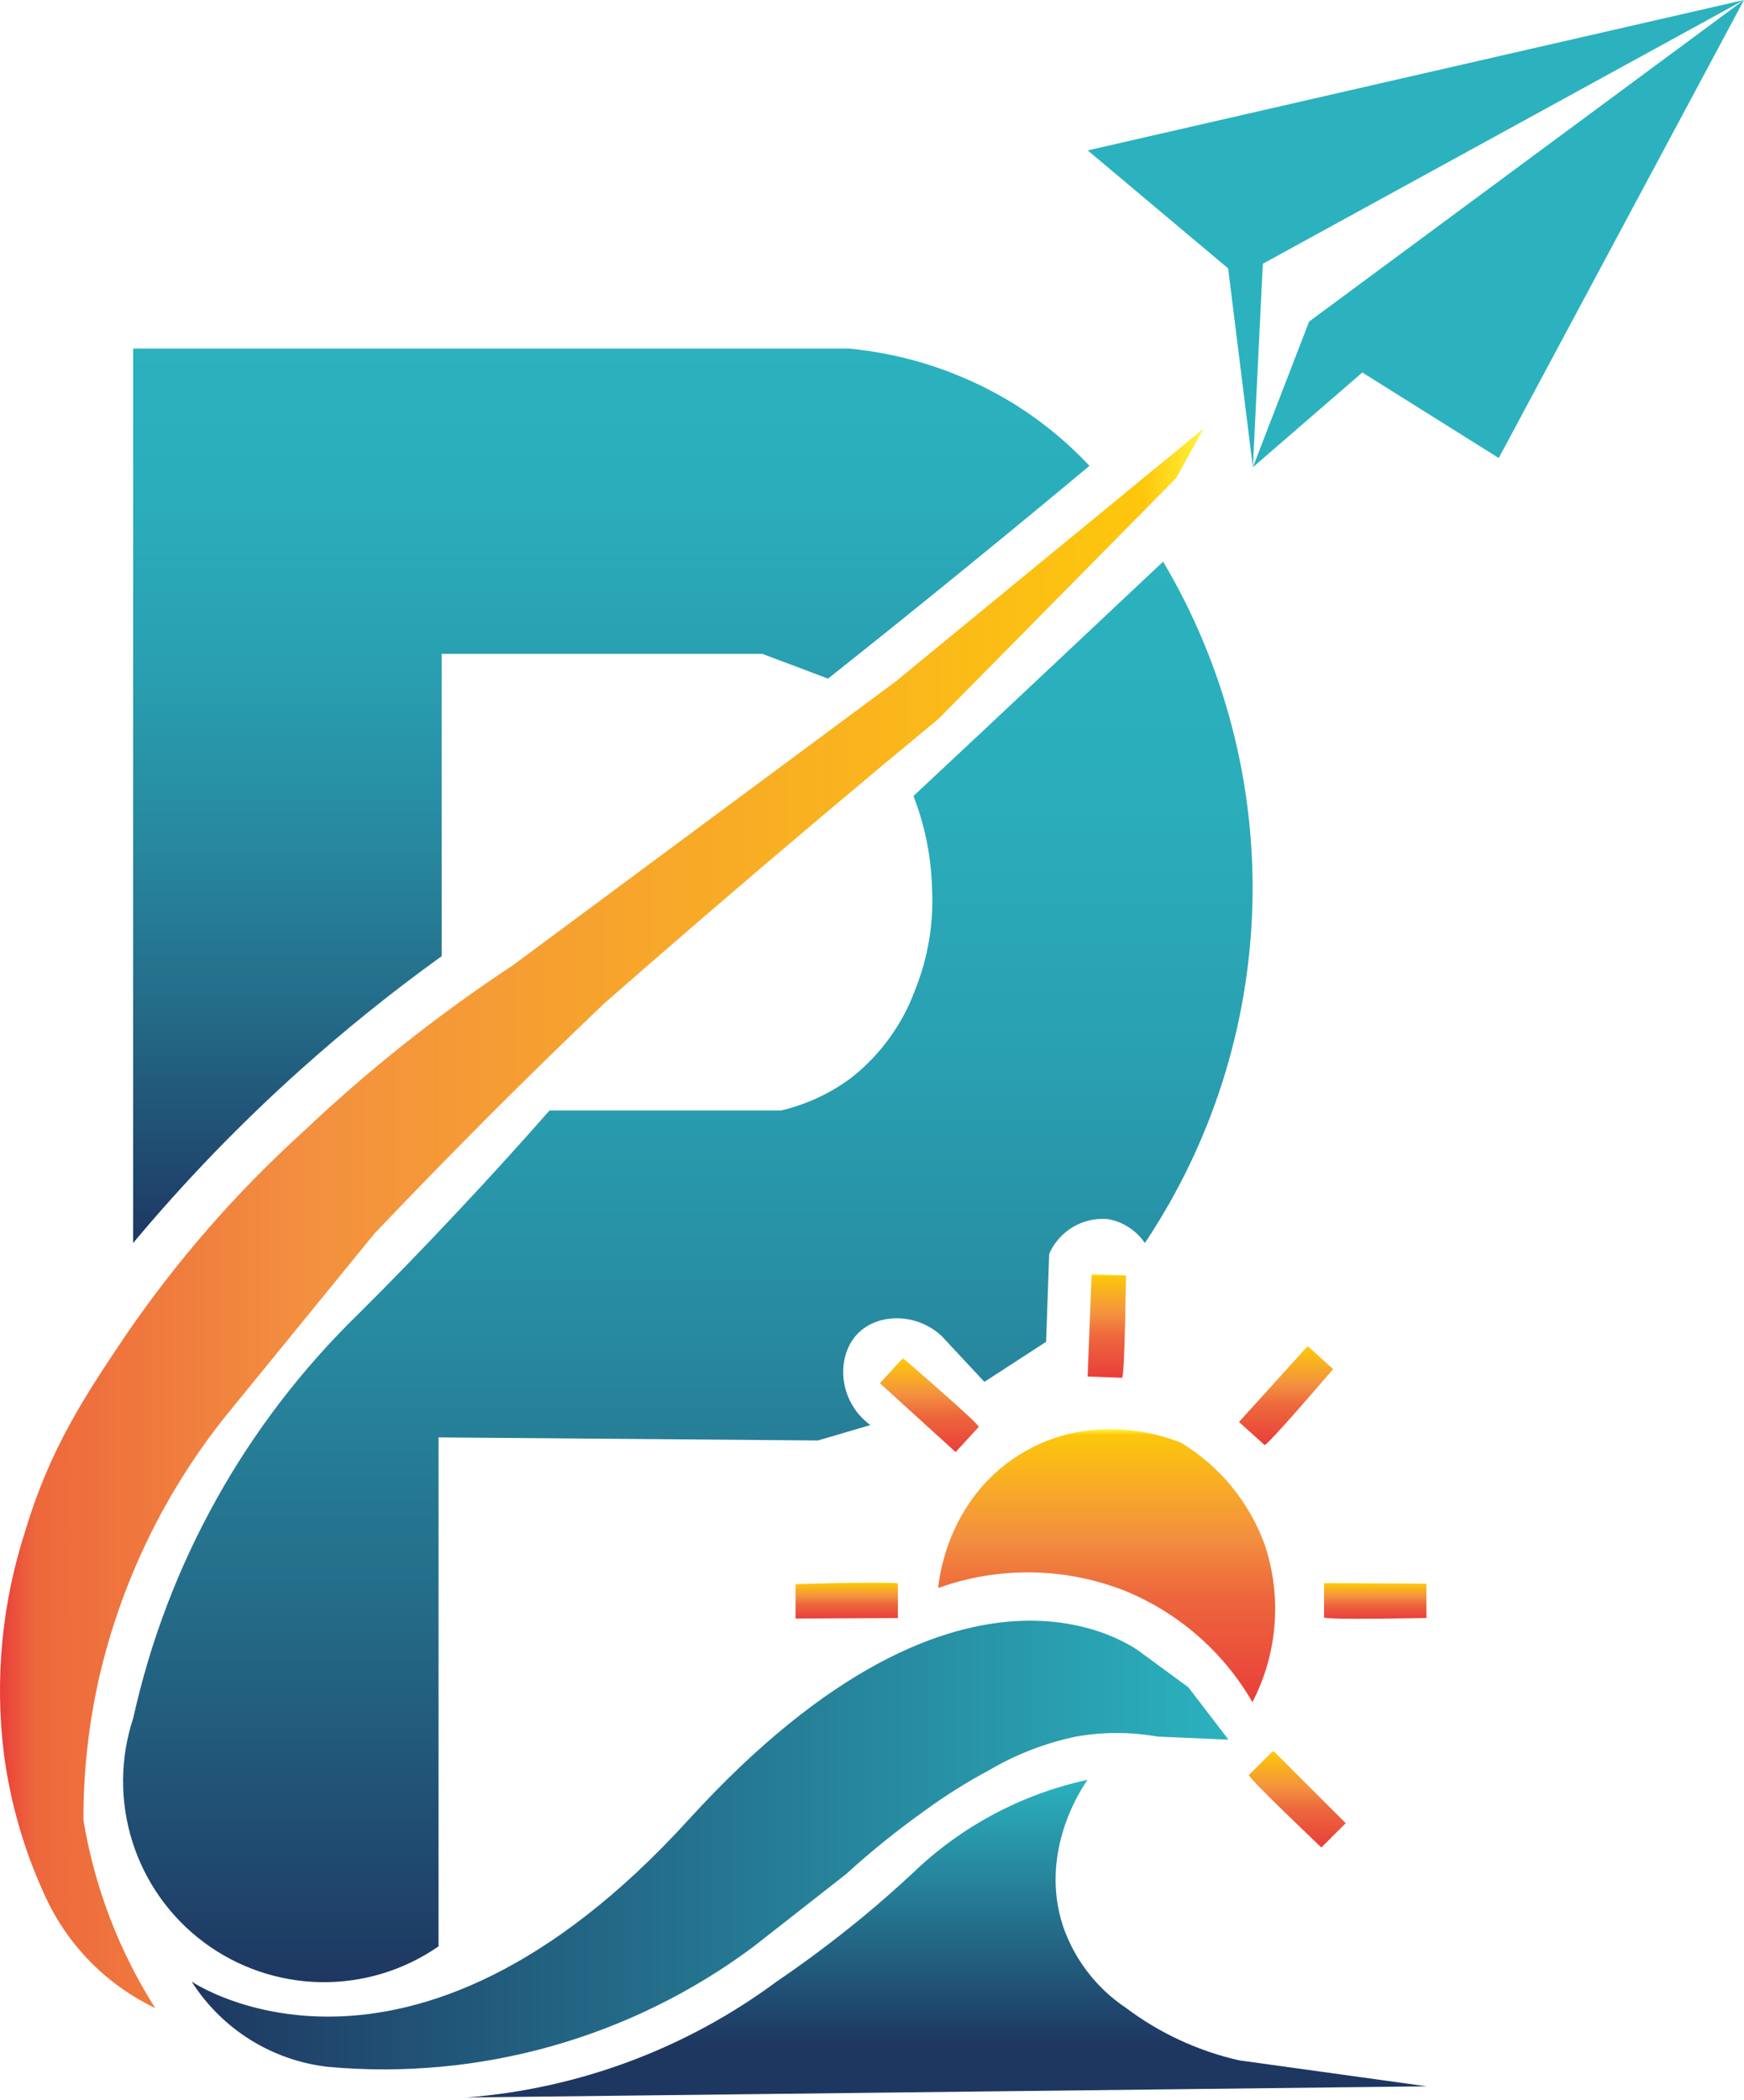 <svg width="510" height="614" viewBox="0 0 510 614" fill="none" xmlns="http://www.w3.org/2000/svg">
<path d="M87.672 312.969C100.89 301.102 114.74 289.959 129.161 279.587V191.204H222.949L233.546 195.178L242.13 198.437C255.5 187.84 268.959 177.013 282.506 165.956C294.711 156.03 306.739 146.112 318.591 136.204C311.683 128.841 303.793 122.467 295.144 117.261C280.84 108.72 264.81 103.48 248.223 101.921H38.924V363.466C53.939 345.485 70.231 328.609 87.672 312.969Z" fill="url(#paint0_linear_0_1486)"/>
<path d="M340.196 164.155L309.516 193.006C295.386 206.306 281.256 219.553 267.126 232.747C270.482 241.383 272.319 250.534 272.558 259.797C273.08 269.93 271.389 280.055 267.603 289.469C263.89 299.542 257.474 308.397 249.058 315.062C242.909 319.669 235.873 322.953 228.393 324.706H160.701C152.1 334.491 143.083 344.408 133.651 354.458C123.937 364.826 114.32 374.744 104.8 384.211C71.795 416.331 48.91 457.405 38.963 502.372C35.092 514.075 34.999 526.699 38.697 538.458C42.396 550.216 49.698 560.514 59.571 567.894C69.445 575.274 81.388 579.362 93.713 579.58C106.038 579.798 118.119 576.135 128.247 569.11V420.295L239.176 421.196L254.515 416.692C244.872 409.592 244.395 396.239 251.045 389.721C256.82 384.078 267.736 383.734 275.26 390.543L287.871 404.054L305.913 392.344L306.814 366.645C308.248 363.353 310.685 360.597 313.777 358.771C316.869 356.944 320.459 356.139 324.035 356.472C326.204 356.859 328.274 357.678 330.122 358.879C331.969 360.081 333.557 361.64 334.791 363.466C354.396 334.131 365.297 299.846 366.235 264.576C367.173 229.305 358.108 194.49 340.09 164.155H340.196Z" fill="url(#paint1_linear_0_1486)"/>
<path d="M351.91 125.368L261.832 199.338L149.897 282.316C128.06 296.712 107.536 313.007 88.564 331.011C68.978 348.777 51.549 368.784 36.636 390.622C25.138 407.737 14.673 423.341 7.493 447.345C0.546 468.553 -1.608 491.04 1.188 513.181C3.066 527.215 7.013 540.892 12.898 553.77C19.406 568.409 30.924 580.245 45.379 587.151C34.761 570.423 27.625 551.726 24.396 532.177C24.363 517.912 25.963 503.689 29.165 489.787C35.7 461.984 48.373 435.994 66.256 413.724L109.467 360.737C120.489 349.133 131.907 337.414 143.724 325.58C154.816 314.488 165.828 303.74 176.761 293.337C186.122 285.142 195.554 276.947 205.056 268.751C228.318 248.722 251.473 229.178 274.523 210.121L343.962 139.78L351.91 125.368Z" fill="url(#paint2_linear_0_1486)"/>
<path d="M56.186 579.495C56.186 579.495 119.135 622.335 201.318 532.125C283.501 441.914 333.971 483.429 333.971 483.429L347.51 493.364L359.246 508.678L338.502 507.777C330.615 506.384 322.545 506.384 314.658 507.777C305.708 509.643 297.125 512.963 289.25 517.606C282.71 521.098 276.424 525.047 270.44 529.422C262.408 535.135 254.728 541.328 247.443 547.968L220.393 569.163C184.65 595.853 140.299 608.385 95.873 604.346C87.822 603.427 80.077 600.725 73.203 596.435C66.328 592.145 60.497 586.376 56.133 579.548L56.186 579.495Z" fill="url(#paint3_linear_0_1486)"/>
<path d="M274.369 464.328C274.581 461.678 277.019 438.761 297.816 425.541C320.15 411.367 343.65 421.09 345.505 421.938C356.77 428.795 365.359 439.291 369.852 451.69C372.363 459.211 373.339 467.16 372.72 475.065C372.101 482.97 369.9 490.671 366.249 497.709C357.803 483.09 344.764 471.671 329.158 465.228C311.615 458.261 292.132 457.94 274.369 464.328Z" fill="url(#paint4_linear_0_1486)"/>
<path d="M264.059 397.113C264.059 397.113 286.764 416.665 286.207 417.248L279.451 424.586L257.303 404.451L264.059 397.113Z" fill="url(#paint5_linear_0_1486)"/>
<path d="M329.263 372.951C329.263 372.951 328.919 402.915 328.098 402.862L318.057 402.491L319.222 372.58L329.263 372.951Z" fill="url(#paint6_linear_0_1486)"/>
<path d="M389.847 400.319C389.847 400.319 370.374 423.077 369.792 422.521L362.32 415.791L382.403 393.59L389.847 400.319Z" fill="url(#paint7_linear_0_1486)"/>
<path d="M417.135 473.097C417.135 473.097 387.197 473.706 387.197 472.911V462.87L417.135 463.056V473.097Z" fill="url(#paint8_linear_0_1486)"/>
<path d="M386.41 540.205C386.41 540.205 364.685 519.567 365.215 519.01L372.341 511.91L393.536 533.105L386.41 540.205Z" fill="url(#paint9_linear_0_1486)"/>
<path d="M232.637 463.215C232.637 463.215 262.574 462.261 262.574 463.082V473.123L232.637 473.256V463.215Z" fill="url(#paint10_linear_0_1486)"/>
<path d="M136.359 613.301C169.146 610.768 200.557 599.052 226.994 579.495C235.101 573.984 243.579 567.705 252.269 560.552C257.382 556.313 262.204 552.074 266.682 547.914C280.899 534.128 298.696 524.601 318.053 520.414C316.542 522.534 303.64 541.291 310.873 563.254C314.23 572.999 320.688 581.375 329.259 587.099C339.076 594.486 350.344 599.713 362.323 602.438L417.218 610.042L136.359 613.301Z" fill="url(#paint11_linear_0_1486)"/>
<path d="M318.08 43.979L505.734 0.98L510 0L369.292 77.123L366.378 136.628L359.145 78.474L318.08 43.979Z" fill="#2BB2BE"/>
<path d="M382.829 94.026L366.377 136.628L398.381 108.915L438.281 133.925L509.999 0L382.829 94.026Z" fill="#2BB2BE"/>
<defs>
<linearGradient id="paint0_linear_0_1486" x1="178.757" y1="363.466" x2="178.757" y2="101.921" gradientUnits="userSpaceOnUse">
<stop stop-color="#1E3761"/>
<stop offset="0.06" stop-color="#1F446B"/>
<stop offset="0.26" stop-color="#246B88"/>
<stop offset="0.46" stop-color="#278AA0"/>
<stop offset="0.65" stop-color="#29A0B1"/>
<stop offset="0.83" stop-color="#2BADBB"/>
<stop offset="1" stop-color="#2BB2BE"/>
</linearGradient>
<linearGradient id="paint1_linear_0_1486" x1="201.21" y1="579.495" x2="201.21" y2="164.155" gradientUnits="userSpaceOnUse">
<stop stop-color="#1E3761"/>
<stop offset="0.06" stop-color="#1F446B"/>
<stop offset="0.26" stop-color="#246B88"/>
<stop offset="0.46" stop-color="#278AA0"/>
<stop offset="0.65" stop-color="#29A0B1"/>
<stop offset="0.83" stop-color="#2BADBB"/>
<stop offset="1" stop-color="#2BB2BE"/>
</linearGradient>
<linearGradient id="paint2_linear_0_1486" x1="-0.19" y1="356.26" x2="351.91" y2="356.26" gradientUnits="userSpaceOnUse">
<stop stop-color="#E93E3A"/>
<stop offset="0.03" stop-color="#ED683C"/>
<stop offset="0.26" stop-color="#F3903F"/>
<stop offset="0.95" stop-color="#FDC70C"/>
<stop offset="1" stop-color="#FFF33B"/>
</linearGradient>
<linearGradient id="paint3_linear_0_1486" x1="56.08" y1="539.463" x2="359.14" y2="539.463" gradientUnits="userSpaceOnUse">
<stop stop-color="#1E3761"/>
<stop offset="1" stop-color="#2BB2BE"/>
</linearGradient>
<linearGradient id="paint4_linear_0_1486" x1="323.727" y1="497.815" x2="323.727" y2="418.017" gradientUnits="userSpaceOnUse">
<stop stop-color="#E93E3A"/>
<stop offset="0.4" stop-color="#ED683C"/>
<stop offset="0.61" stop-color="#F3903F"/>
<stop offset="0.98" stop-color="#FDC70C"/>
<stop offset="1" stop-color="#FFF33B"/>
</linearGradient>
<linearGradient id="paint5_linear_0_1486" x1="271.768" y1="424.692" x2="271.768" y2="397.113" gradientUnits="userSpaceOnUse">
<stop stop-color="#E93E3A"/>
<stop offset="0.4" stop-color="#ED683C"/>
<stop offset="0.61" stop-color="#F3903F"/>
<stop offset="0.98" stop-color="#FDC70C"/>
<stop offset="1" stop-color="#FFF33B"/>
</linearGradient>
<linearGradient id="paint6_linear_0_1486" x1="323.673" y1="402.862" x2="323.673" y2="372.58" gradientUnits="userSpaceOnUse">
<stop stop-color="#E93E3A"/>
<stop offset="0.4" stop-color="#ED683C"/>
<stop offset="0.61" stop-color="#F3903F"/>
<stop offset="0.98" stop-color="#FDC70C"/>
<stop offset="1" stop-color="#FFF33B"/>
</linearGradient>
<linearGradient id="paint7_linear_0_1486" x1="376.097" y1="422.547" x2="376.097" y2="393.59" gradientUnits="userSpaceOnUse">
<stop stop-color="#E93E3A"/>
<stop offset="0.4" stop-color="#ED683C"/>
<stop offset="0.61" stop-color="#F3903F"/>
<stop offset="0.98" stop-color="#FDC70C"/>
<stop offset="1" stop-color="#FFF33B"/>
</linearGradient>
<linearGradient id="paint8_linear_0_1486" x1="402.193" y1="473.335" x2="402.193" y2="462.87" gradientUnits="userSpaceOnUse">
<stop stop-color="#E93E3A"/>
<stop offset="0.4" stop-color="#ED683C"/>
<stop offset="0.61" stop-color="#F3903F"/>
<stop offset="0.98" stop-color="#FDC70C"/>
<stop offset="1" stop-color="#FFF33B"/>
</linearGradient>
<linearGradient id="paint9_linear_0_1486" x1="379.389" y1="540.205" x2="379.389" y2="511.91" gradientUnits="userSpaceOnUse">
<stop stop-color="#E93E3A"/>
<stop offset="0.4" stop-color="#ED683C"/>
<stop offset="0.61" stop-color="#F3903F"/>
<stop offset="0.98" stop-color="#FDC70C"/>
<stop offset="1" stop-color="#FFF33B"/>
</linearGradient>
<linearGradient id="paint10_linear_0_1486" x1="247.632" y1="473.256" x2="247.632" y2="462.738" gradientUnits="userSpaceOnUse">
<stop stop-color="#E93E3A"/>
<stop offset="0.4" stop-color="#ED683C"/>
<stop offset="0.61" stop-color="#F3903F"/>
<stop offset="0.98" stop-color="#FDC70C"/>
<stop offset="1" stop-color="#FFF33B"/>
</linearGradient>
<linearGradient id="paint11_linear_0_1486" x1="276.776" y1="613.301" x2="276.776" y2="520.414" gradientUnits="userSpaceOnUse">
<stop offset="0.17" stop-color="#1E3761"/>
<stop offset="1" stop-color="#2BB2BE"/>
</linearGradient>
</defs>
</svg>
